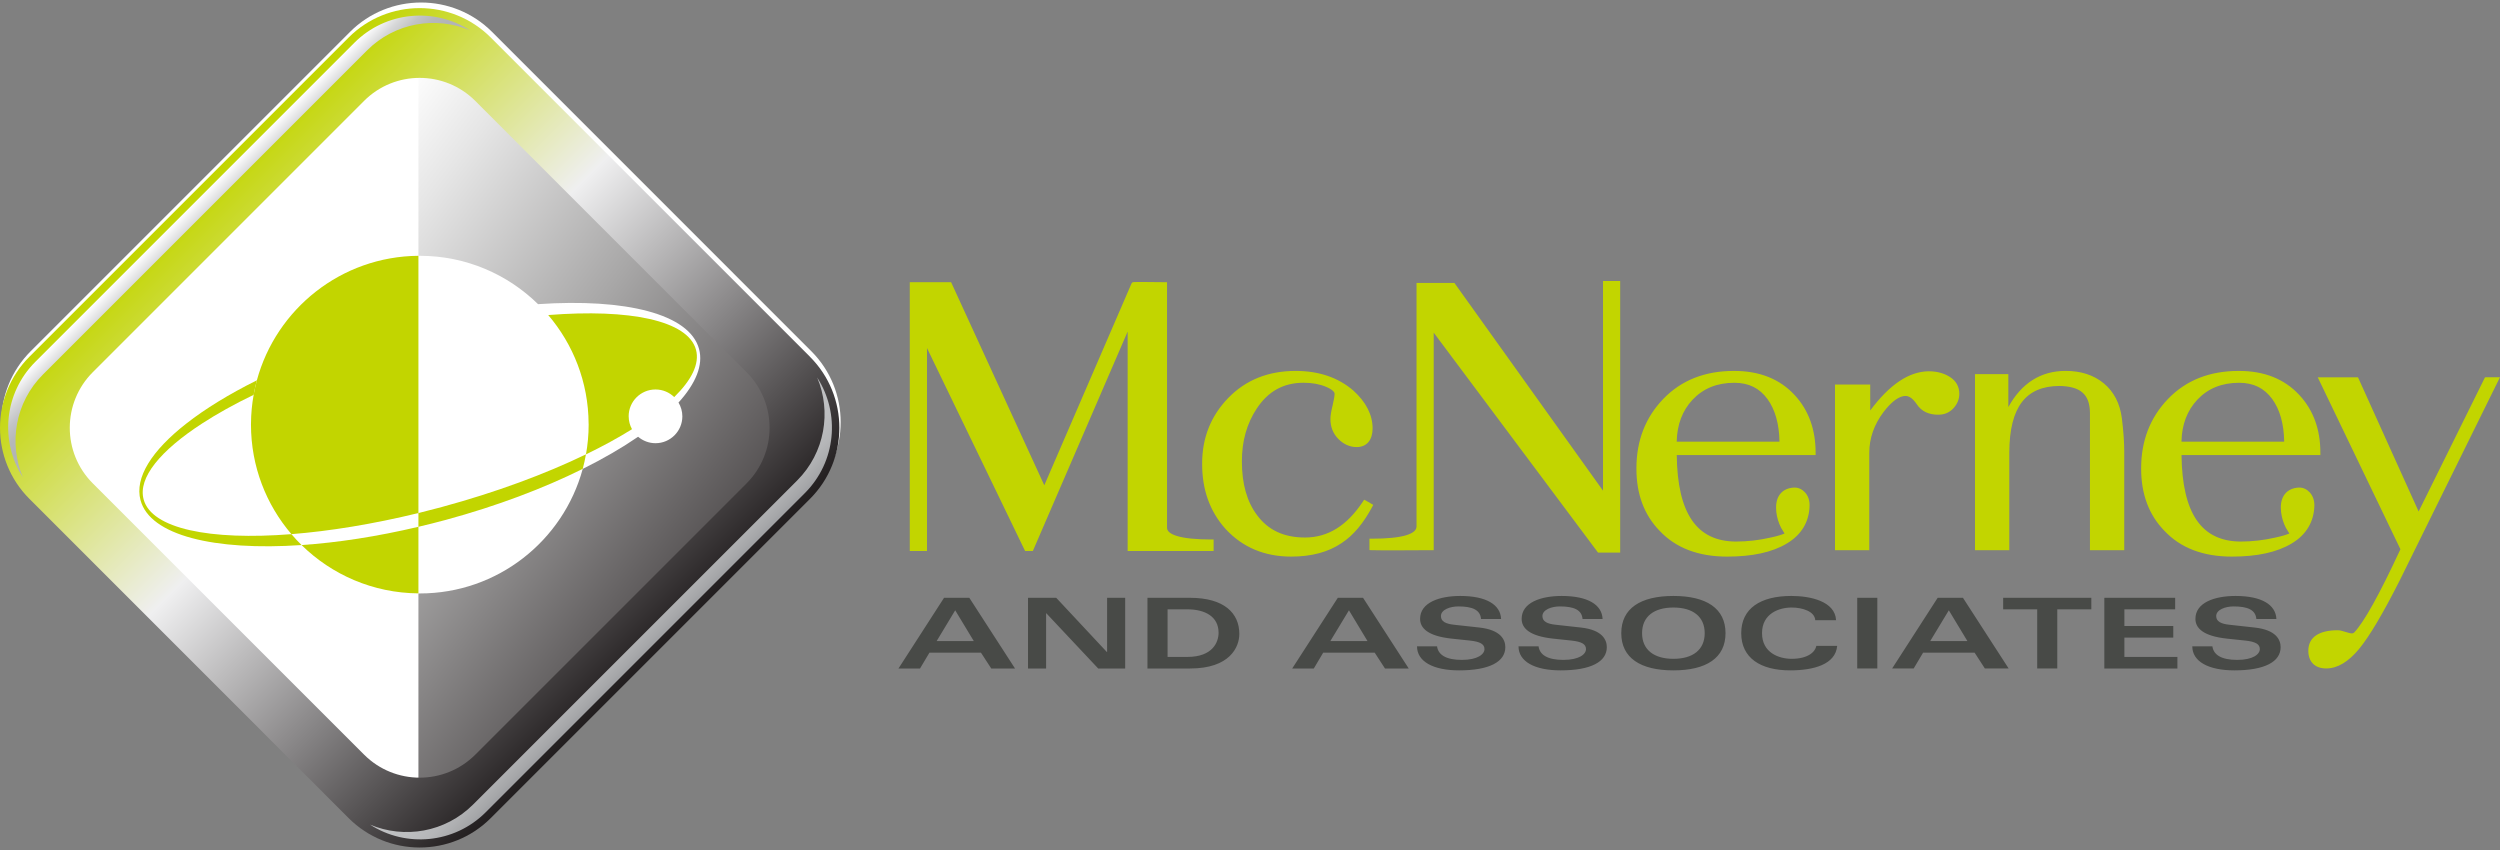 <?xml version="1.0" encoding="UTF-8"?> <svg xmlns="http://www.w3.org/2000/svg" id="horizontal_black" viewBox="0 0 1000 340"><rect x="0" y="0" width="1000" height="340" fill="#808080" stroke="none"/><defs><style>.cls-1{fill:url(#linear-gradient)}.cls-2{fill:#fff}.cls-3{fill:#c2d500}.cls-4{fill:#484a47}.cls-5{fill:url(#New_Gradient_Swatch_2)}.cls-6{fill:url(#New_Gradient_Swatch_3)}.cls-7{fill:url(#linear-gradient-2)}</style><linearGradient id="New_Gradient_Swatch_3" x1="311.95" y1="278.78" x2="21.64" y2="59.2" gradientUnits="userSpaceOnUse"><stop offset="0" stop-color="#221e1f"></stop><stop offset=".11" stop-color="#464243"></stop><stop offset=".42" stop-color="#a8a7a7"></stop><stop offset=".64" stop-color="#e6e6e6"></stop><stop offset=".74" stop-color="#fff"></stop></linearGradient><linearGradient id="New_Gradient_Swatch_2" x1="-446.82" y1="313.68" x2="-446.82" y2="52.7" gradientTransform="rotate(-45 -154.042 -564.834)" gradientUnits="userSpaceOnUse"><stop offset="0" stop-color="#221e1f"></stop><stop offset=".59" stop-color="#efeff0"></stop><stop offset="1" stop-color="#c2d500"></stop></linearGradient><linearGradient id="linear-gradient" x1="-446.63" y1="85.04" x2="-446.63" y2="55.82" gradientTransform="rotate(-45 -154.042 -564.834)" gradientUnits="userSpaceOnUse"><stop offset=".3" stop-color="#b2b4b6"></stop><stop offset=".46" stop-color="#b6b8b9"></stop><stop offset=".62" stop-color="#c2c3c5"></stop><stop offset=".78" stop-color="#d6d7d8"></stop><stop offset=".94" stop-color="#f3f3f4"></stop><stop offset="1" stop-color="#fff"></stop></linearGradient><linearGradient id="linear-gradient-2" x1="-446.63" y1="1331.06" x2="-446.63" y2="1301.83" gradientTransform="scale(1 -1) rotate(45 1792.333 1371.049)" gradientUnits="userSpaceOnUse"><stop offset="0" stop-color="#c0c1c3"></stop><stop offset=".45" stop-color="#bdbec0"></stop><stop offset=".71" stop-color="#b5b6b8"></stop><stop offset=".92" stop-color="#a7a8aa"></stop><stop offset="1" stop-color="#a0a1a4"></stop></linearGradient></defs><g id="AND_ASSOCIATES"><path class="cls-4" d="M377.63 239.12h10.1l18.28 28.28h-9.51l-4.12-6.34h-20.6l-3.77 6.34h-8.62l18.23-28.28zm11.89 17.31l-7.44-12.31-7.42 12.31h14.86zm21.68-17.31h11.29l20.26 21.69h.09v-21.69h7.23v28.28h-10.79l-20.75-22.09h-.09v22.09h-7.23v-28.28zm47.79 0h16.98c13.72 0 19.76 6.15 19.76 14.45 0 5.3-3.81 13.83-19.71 13.83h-17.04v-28.28zm8.03 23.65h7.92c10.21 0 12.49-5.99 12.49-9.67 0-6.54-5.5-9.37-12.53-9.37h-7.87v19.03zm68.1-23.65h10.1l18.27 28.28h-9.5l-4.11-6.34h-20.6l-3.76 6.34h-8.64l18.24-28.28zM547 256.43l-7.42-12.31-7.44 12.31H547zm27.82 2.11c.45 3.38 3.57 5.42 9.91 5.42s9.06-2.28 9.06-4.32-1.83-2.97-5.78-3.41l-7.39-.78c-9.46-1.02-12.58-4.19-12.58-7.91 0-6.54 7.74-9.16 16.06-9.16 10.45 0 16.09 3.5 16.34 9.21h-8.03c-.29-3.68-3.51-5.02-9.05-5.02-3.33 0-6.99 1.29-6.99 3.88 0 2.19 2.03 3.09 5.21 3.44l10.25 1.13c8.51.95 10.3 4.9 10.3 7.85 0 5.83-6.34 9.28-18.48 9.28-10.34 0-16.84-3.53-16.84-9.61h8.02zm40.61 0c.44 3.38 3.56 5.42 9.91 5.42s9.06-2.28 9.06-4.32-1.83-2.97-5.8-3.41l-7.37-.78c-9.46-1.02-12.57-4.19-12.57-7.91 0-6.54 7.72-9.16 16.03-9.16 10.45 0 16.1 3.5 16.35 9.21h-8.02c-.3-3.68-3.52-5.02-9.06-5.02-3.32 0-6.99 1.29-6.99 3.88 0 2.19 2.03 3.09 5.21 3.44l10.25 1.13c8.51.95 10.3 4.9 10.3 7.85 0 5.83-6.35 9.28-18.48 9.28-10.36 0-16.84-3.53-16.84-9.61h8.02zm53.93-20.16c13.17 0 20.85 4.98 20.85 14.89s-7.68 14.88-20.85 14.88-20.85-4.99-20.85-14.88 7.67-14.89 20.85-14.89zm0 25.15c7.77 0 12.52-3.61 12.52-10.26s-4.76-10.26-12.52-10.26-12.53 3.59-12.53 10.26 4.8 10.26 12.53 10.26zm56.74-15.44c-.19-3.52-5.1-5.08-9.46-5.08-5 0-11.83 2.38-11.83 10.26s6.83 10.26 11.83 10.26c6.59 0 9.46-2.79 9.9-5.18h8.33c-.64 7.52-9.61 9.8-18.82 9.8-11.89 0-19.56-4.99-19.56-14.88s7.67-14.89 20.06-14.89c7.58 0 17.48 2.11 17.88 9.71h-8.33zm16.79-8.97h8.04v28.28h-8.04v-28.28zm32.18 0h10.11l18.28 28.28h-9.51l-4.11-6.34h-20.6l-3.77 6.34h-8.62l18.22-28.28zm11.89 17.31l-7.43-12.31-7.44 12.31h14.87zm49.57-17.31v4.62h-13.62v23.66h-8.03v-23.66h-13.62v-4.62h35.26zm33.53 4.62h-20.31v6.66h19.56v4.63h-19.56v7.75h21.21v4.63h-29.23v-28.28h28.33v4.62zm14.9 14.8c.44 3.38 3.57 5.42 9.91 5.42s9.06-2.28 9.06-4.32-1.83-2.97-5.79-3.41l-7.39-.78c-9.45-1.02-12.58-4.19-12.58-7.91 0-6.54 7.73-9.16 16.05-9.16 10.45 0 16.08 3.5 16.34 9.21h-8.02c-.31-3.68-3.53-5.02-9.08-5.02-3.32 0-6.98 1.29-6.98 3.88 0 2.19 2.04 3.09 5.2 3.44l10.25 1.13c8.53.95 10.32 4.9 10.32 7.85 0 5.83-6.35 9.28-18.48 9.28-10.36 0-16.85-3.53-16.85-9.61h8.03z"></path></g><path class="cls-3" d="M549.29 201.94l-2.91-1.69-.72-.38-.43.66c-6.42 9.75-14.07 14.47-23.21 14.48-8.49 0-14.78-2.98-19.19-8.94-4.03-5.34-6.08-12.49-6.08-21.53 0-8.18 2.01-15.18 5.95-21.12 4.58-6.93 10.68-10.3 18.7-10.32 3.45 0 6.45.55 8.98 1.61 2.61 1.09 3.53 2.21 3.45 2.82 0 .8-.25 2.4-.8 4.68-.57 2.32-.86 4.1-.86 5.4-.02 3.15 1.09 5.9 3.2 8.01 2.09 2.1 4.57 3.21 7.28 3.21 4.08 0 6.35-2.82 6.39-7.41 0-5.49-2.63-10.59-7.67-15.16-6.11-5.28-13.85-7.89-23.12-7.89-10.89 0-19.94 3.59-26.92 10.79-7 7.19-10.5 16.01-10.47 26.34-.04 10.4 3.1 19.16 9.42 26.14 6.78 7.32 15.57 11 26.21 11 8.1 0 14.86-1.8 20.17-5.42 4.7-3.08 8.74-7.96 12.26-14.53l.37-.74zm92.78-89.54h-.86v83.88l-59.45-83.11h-15.15v97.41c0 1.35-1.06 2.55-4.1 3.51-2.97.91-7.66 1.39-13.85 1.39h-.88v4.56l.82.03c2.17.06 5.23.07 9.26.07s8.94-.01 14.78-.07h.84v-87.01l65.73 87.97h8.86V112.4h-5.99zm51.55 35.97c-11.62-.02-21.11 3.72-28.31 11.2-7.18 7.46-10.77 16.79-10.74 27.82-.03 10.21 3.07 18.56 9.27 24.92 6.46 6.88 15.52 10.33 27 10.33 10.1 0 18.06-1.72 23.91-5.25 5.85-3.48 8.97-8.71 9.08-15.24.02-2.12-.62-3.9-1.87-5.23-1.18-1.26-2.61-1.91-4.16-1.89-.15 0-.3 0-.4.01-4.51.31-7.06 3.41-6.96 8.12 0 .52.03 1.05.08 1.6.25 2.25.89 4.37 1.93 6.39.44.73.88 1.47 1.37 2.24-.71.34-2.7 1.04-5.6 1.64-4.62 1.05-9.23 1.59-13.85 1.59-15.59-.06-23.4-11.09-23.67-34.6h55.55v-.83c.01-9.35-2.78-17.1-8.35-23.12-5.94-6.47-14.11-9.72-24.25-9.7zm-22.94 28.29c.16-6.9 2.29-12.44 6.36-16.79 4.27-4.51 9.75-6.75 16.67-6.76 5.81 0 10.1 2.15 13.29 6.52 3.05 4.22 4.67 9.89 4.79 17.03h-41.11zm224.86-28.29c-11.65-.02-21.13 3.72-28.33 11.2-7.18 7.46-10.77 16.79-10.75 27.82-.02 10.21 3.09 18.56 9.29 24.92 6.45 6.88 15.5 10.33 27 10.33 10.08 0 18.05-1.72 23.92-5.25 5.84-3.48 8.95-8.71 9.08-15.24 0-2.12-.65-3.9-1.89-5.23-1.18-1.26-2.61-1.91-4.17-1.89-.14 0-.28 0-.38.01-4.51.31-7.06 3.41-6.98 8.12 0 .52.04 1.05.1 1.6.26 2.25.89 4.37 1.93 6.39.44.73.89 1.47 1.38 2.24-.73.34-2.71 1.04-5.62 1.64-4.62 1.05-9.2 1.59-13.83 1.59-15.6-.06-23.4-11.09-23.68-34.6h55.54v-.83c.03-9.35-2.78-17.1-8.36-23.12-5.94-6.47-14.1-9.72-24.24-9.7zm-22.95 28.29c.14-6.9 2.29-12.44 6.35-16.79 4.27-4.51 9.76-6.75 16.68-6.76 5.81 0 10.09 2.15 13.29 6.52 3.04 4.22 4.65 9.89 4.77 17.03h-41.1zm-100.97-28.15c-8.04.02-15.86 5.37-23.53 15.69v-10.4H734v66.27h13.71v-38.89c0-5.89 1.91-11.34 5.75-16.43 3.36-4.39 6.38-6.39 8.76-6.37 1.39 0 2.93.97 4.52 3.36 1.84 2.78 4.81 4.18 8.56 4.14 2.43.02 4.51-.87 6.08-2.57 1.53-1.68 2.35-3.63 2.35-5.77.02-2.82-1.28-5.16-3.71-6.72-2.39-1.53-5.24-2.3-8.41-2.3zm78.08 32.18c0-3.77-.31-8.21-.95-13.35-.74-5.93-3.18-10.64-7.23-14-4.02-3.32-9.15-4.98-15.21-4.98-9.98-.03-17.72 4.91-22.97 14.47v-13.19H790v70.44h13.72v-39.22c.12-18.08 6.58-26.4 20.02-26.48 8.48.14 12.13 3.37 12.24 10.66v55.04h13.72v-39.39z"></path><path class="cls-3" d="M994.55 150.93H994l-26.55 53.67-24.25-53.67h-16.1l33.07 68.77c-8.39 18.08-14.63 29.26-18.49 33.3-.21.2-.48.36-1.04.36-.3.02-1.16-.17-2.43-.59-1.33-.44-2.32-.67-3.13-.67-7.38 0-11.73 2.71-11.75 8.19.01 4.46 2.64 7.09 7.16 7.09s8.89-2.69 13.1-7.75c4.18-5.06 9.57-14.17 16.28-27.42l40.11-81.29h-5.45zm-523.7 63.49c-2.99-.91-4.07-2.08-4.04-3.39v-98.15h-.84c-4.27-.07-7.42-.09-9.53-.09-1.04 0-1.8 0-2.31.03-.25 0-.45.02-.62.02-.05.03-.14.03-.21.05-.04 0-.07 0-.18.03-.01.05-.23 0-.41.31-.11.12-.15.22-.16.29l-34.83 80.6-37.28-81.23h-16.53v107.5h6.88v-81.17l39.24 81.17h3.11l37.92-87.77v87.77h34.39v-4.59h-.85c-6.15 0-10.78-.48-13.75-1.38zm-17.84-99.93s.03.02.05.03-.02 0-.05-.02z"></path><g id="icon-2"><path class="cls-2" d="M196.82 12.75c-15.67-15.66-41.15-15.66-56.81 0L12.29 140.47c-15.67 15.67-15.67 41.15 0 56.81L140.01 325c15.66 15.66 41.14 15.66 56.81 0l127.71-127.71c15.66-15.66 15.66-41.14 0-56.81L196.82 12.75z"></path><path class="cls-3" d="M251.46 166.53c0-5.93 4.82-10.74 10.74-10.74 2.91 0 5.55 1.16 7.48 3.05 6.96-6.83 10.23-13.35 8.72-18.93-3.18-11.73-26.55-16.46-59.11-13.89 9.97 11.7 16.07 26.83 16.15 43.4 0 .14.02.28.02.42 0 4.07-.38 8.05-1.07 11.91 6.8-3.29 12.97-6.67 18.41-10.07-.84-1.53-1.33-3.28-1.33-5.15z"></path><path class="cls-6" d="M288.8 132.89l-68.96-68.95-51.92-51.92-.55.54v89.76h.55c18.42 0 35.11 7.38 47.3 19.34 34.97-2.38 60.6 3.86 64.4 17.93 1.75 6.47-1.33 13.84-8.22 21.43.97 1.62 1.54 3.49 1.54 5.52 0 5.92-4.81 10.74-10.73 10.74-2.66 0-5.08-.98-6.97-2.58-6.39 4.39-13.83 8.72-22.15 12.86-7.79 28.7-34.01 49.82-65.17 49.82-.19 0-.37-.01-.55-.01v89.76l.55.55 52.48-52.47 68.4-68.4 36.95-36.96-.43-.42-36.52-36.52z"></path><path class="cls-3" d="M120.62 218.02c12.07 11.84 28.54 19.19 46.75 19.33v-26.63c-16.58 3.91-32.44 6.34-46.75 7.3zm-17.87-65.9c-.51 1.9-.94 3.84-1.29 5.81-.67 3.73-1.04 7.57-1.06 11.48 0 .14-.01.28-.01.42 0 16.74 6.1 32.04 16.18 43.83 15.29-1.2 32.59-4.01 50.8-8.44v-102.9c-30.92.25-56.88 21.28-64.62 49.8zm74.1 50.66c-3.19.86-6.34 1.67-9.48 2.44v5.5c3.6-.85 7.23-1.76 10.89-2.75 20.51-5.56 39.2-12.65 54.83-20.42.51-1.9.94-3.85 1.29-5.81-16.18 7.83-35.88 15.16-57.54 21.03z"></path><path class="cls-3" d="M57.45 199.76c-2.35-8.63 6.7-19.52 23.37-30.35 5.97-3.87 12.89-7.74 20.64-11.48.35-1.97.78-3.9 1.29-5.81-11.11 5.53-20.66 11.38-28.2 17.29-13.76 10.75-20.79 21.61-18.34 30.69 3.81 14.07 29.44 20.3 64.41 17.92-1.42-1.4-2.76-2.85-4.05-4.36-32.58 2.57-55.95-2.16-59.12-13.9z"></path><path class="cls-5" d="M324 142.71L196.28 14.99c-15.66-15.66-41.15-15.66-56.81 0L11.75 142.71c-15.66 15.67-15.66 41.15 0 56.81l127.72 127.74c15.66 15.66 41.15 15.66 56.81 0L324 199.54c15.66-15.67 15.66-41.15 0-56.81zm-25.37 50.64L190.12 301.86c-12.28 12.27-32.2 12.28-44.48 0L37.12 193.35c-12.28-12.27-12.28-32.2 0-44.48l108.5-108.51c12.28-12.28 32.2-12.28 44.49 0l108.51 108.51c12.28 12.29 12.28 32.2 0 44.48z"></path><path class="cls-1" d="M17.21 149.78l129.6-129.6c11.14-11.15 27.54-13.82 41.21-8.03-14.33-9.27-33.67-7.63-46.24 4.93L14.11 144.76c-12.56 12.56-14.2 31.91-4.93 46.25-5.79-13.68-3.12-30.08 8.03-41.23z"></path><path class="cls-7" d="M189.24 321.81l129.6-129.59c11.14-11.14 13.81-27.56 8.02-41.22 9.28 14.35 7.64 33.68-4.92 46.24L194.26 324.93c-12.56 12.55-31.9 14.19-46.24 4.92 13.67 5.78 30.08 3.11 41.22-8.04z"></path></g></svg> 